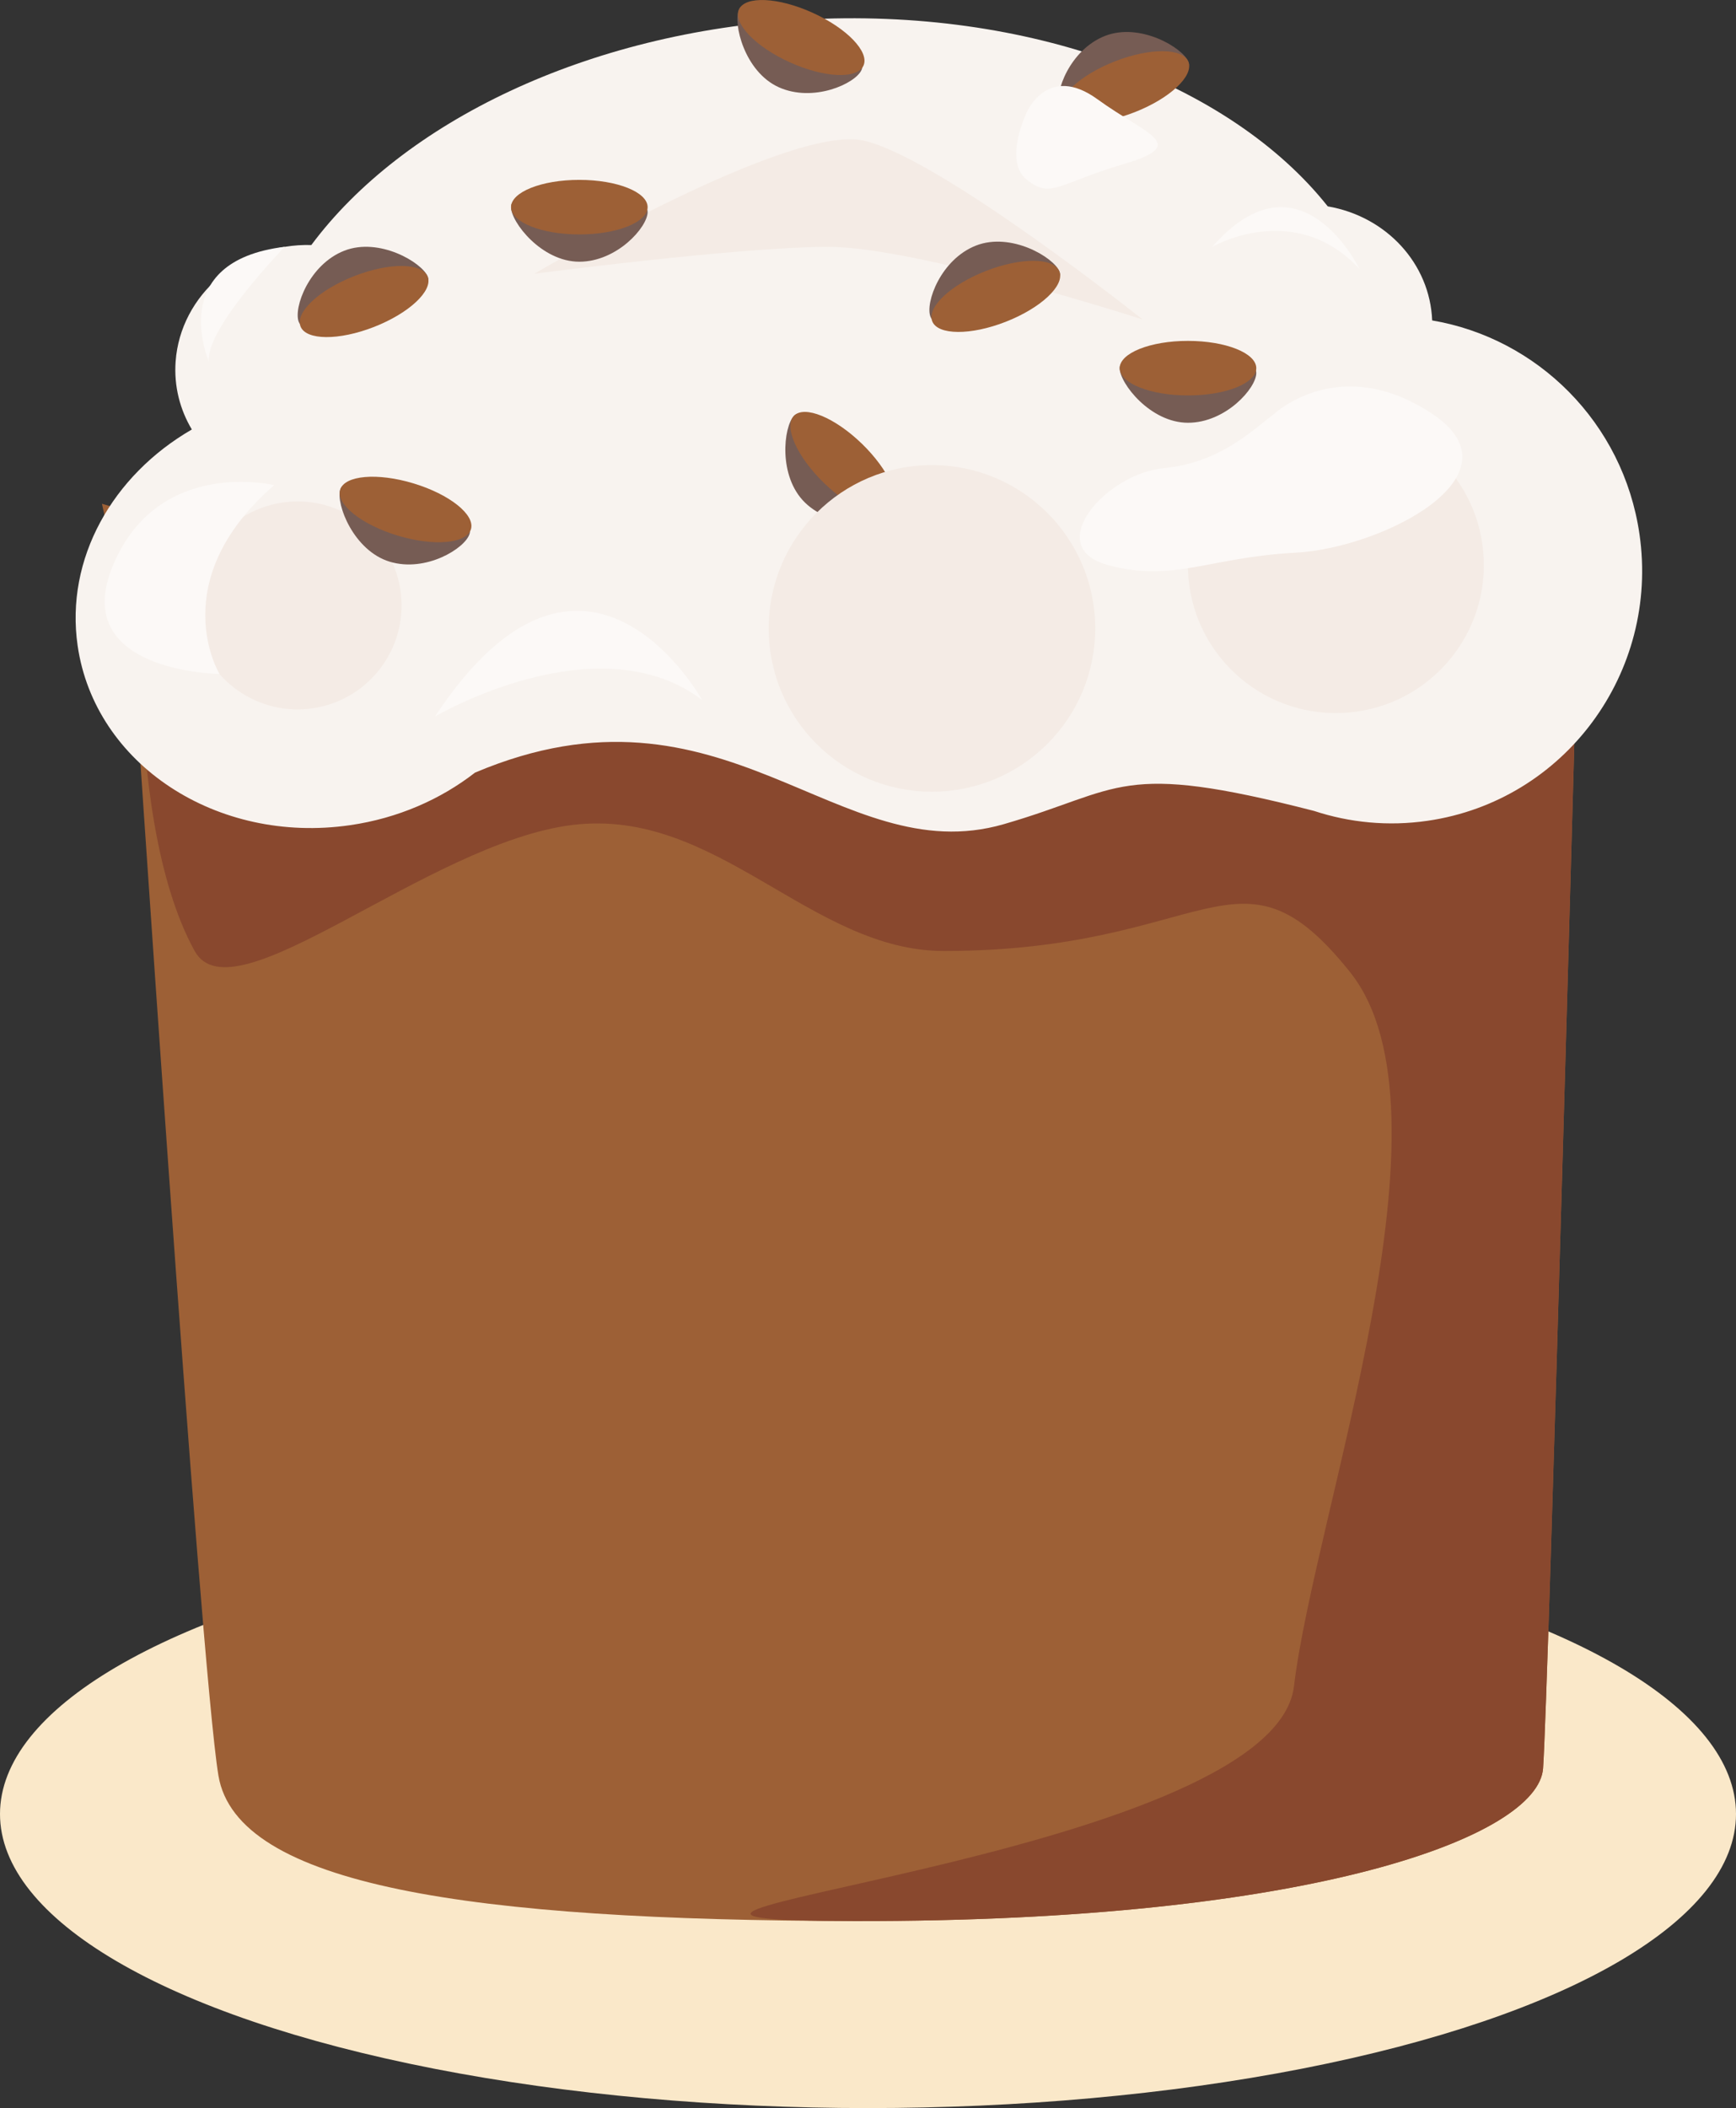 <?xml version="1.0" encoding="UTF-8"?> <svg xmlns="http://www.w3.org/2000/svg" id="_Слой_2" data-name="Слой 2" viewBox="0 0 607.02 736.95"><rect x="0" y="0" width="607.02" height="736.95" fill="#333333" stroke="none"/><defs><style> .cls-1 { fill: #f8f3ef; } .cls-2 { fill: #f4ebe5; } .cls-3 { fill: #fae8c9; } .cls-4 { fill: #fcf9f7; } .cls-5 { fill: #9d6036; } .cls-6 { fill: #89482e; } .cls-7 { fill: #765c54; } </style></defs><ellipse class="cls-3" cx="303.51" cy="634.15" rx="303.51" ry="102.8"></ellipse><g><path class="cls-5" d="M533.13,156.71l-153.58-41.78-233.58,22.23-77.94,11.3-17.22,32.08-15.16-4.43s3.95,17.89,9.89,44.82l.92,6.36s23.48,354.92,29.92,393.44c6.45,38.52,88.13,50.59,222.44,50.84,160.92,.29,238.95-29.82,240.74-53.31,1.8-23.49,12.41-411.86,12.41-411.86l-18.85-49.67Z"></path><path class="cls-6" d="M533.13,156.71l-153.58-41.78-233.58,22.23-77.94,11.3-17.22,32.08s-9.68,102.94,17.25,151.91c13.47,24.48,81.71-37.95,132.21-44.07,50.5-6.12,83.24,44.07,129.76,44.07,93.04,0,102.83-41.62,142.01,7.35,39.17,48.97-12.24,188.53-19.59,249.74-7.35,61.21-287.95,81.79-153.64,82.03,160.92,.29,238.95-29.82,240.74-53.31,1.8-23.49,12.41-411.86,12.41-411.86l-18.85-49.67Z"></path><path class="cls-1" d="M500.78,112.03c-.77-19.84-15.98-36.36-36.51-39.89C430.27,29.28,360.14,2.31,280.54,6.89c-75.43,4.34-139.78,35.88-171.68,78.77-24.62-.69-45.76,17.34-47.45,40.71-.62,8.64,1.51,16.81,5.67,23.77-27.68,15.99-44.35,45.15-39.93,75.61,6,41.4,48.65,69.48,95.26,62.72,16.72-2.42,31.66-9.02,43.68-18.37h0c87.47-37.01,126.82,34.83,184.93,18.01,41.82-12.11,39.78-22.27,108.44-4.63,0,0,0,0,0,0,12.41,4.09,25.91,5.46,39.69,3.46,47.95-6.95,81.13-51.82,74.12-100.21-5.67-39.08-35.83-68.5-72.49-74.71Z"></path><path class="cls-2" d="M186.85,95.7s88.66-52.35,115.03-46.57c26.36,5.78,97.61,62.53,97.61,62.53,0,0-78.53-25.35-109.78-25.36-31.25,0-102.86,9.4-102.86,9.4Z"></path><circle class="cls-2" cx="467.13" cy="197.5" r="51.74" transform="translate(-15.48 41.59) rotate(-5.01)"></circle><circle class="cls-2" cx="104.07" cy="211.64" r="36.35" transform="translate(-51.92 34.75) rotate(-15.22)"></circle><g><path class="cls-7" d="M439.28,130.42c0,5.27-10.7,17.37-23.88,17.37-13.19,0-23.88-13.81-23.88-19.08,0-5.27,10.69,0,23.88,0,13.19,0,23.88-3.56,23.88,1.71Z"></path><path class="cls-5" d="M439.28,128.71c0,5.27-10.69,9.54-23.88,9.53-13.19,0-23.88-4.27-23.88-9.54,0-5.27,10.69-9.54,23.88-9.53,13.19,0,23.88,4.27,23.88,9.54Z"></path></g><g><path class="cls-7" d="M164.18,186.65c-1.52,5.04-15.26,13.54-27.88,9.72-12.63-3.81-18.87-20.12-17.34-25.17,1.52-5.04,10.23,3.09,22.86,6.91,12.63,3.81,23.89,3.49,22.37,8.54Z"></path><path class="cls-5" d="M164.67,185.02c-1.52,5.04-12.99,6.04-25.62,2.22-12.63-3.81-21.63-10.99-20.1-16.04,1.52-5.04,12.99-6.04,25.62-2.22,12.63,3.81,21.63,10.99,20.1,16.04Z"></path></g><g><path class="cls-7" d="M104.46,112.53c-1.92-4.91,3.63-20.07,15.91-24.88,12.28-4.81,27.27,4.16,29.19,9.06,1.92,4.91-9.96,3.9-22.24,8.7-12.28,4.81-20.94,12.02-22.86,7.11Z"></path><path class="cls-5" d="M105.08,114.11c-1.92-4.91,6.48-12.78,18.76-17.58,12.28-4.81,23.79-4.72,25.71,.18,1.92,4.91-6.48,12.78-18.76,17.58-12.28,4.81-23.79,4.72-25.71-.18Z"></path></g><g><path class="cls-7" d="M325.35,110.73c-1.92-4.91,3.63-20.07,15.91-24.88,12.28-4.81,27.27,4.16,29.19,9.06,1.92,4.91-9.96,3.9-22.24,8.7-12.28,4.81-20.94,12.02-22.86,7.11Z"></path><path class="cls-5" d="M325.97,112.31c-1.92-4.91,6.48-12.78,18.76-17.58,12.28-4.81,23.79-4.72,25.71,.18,1.92,4.91-6.48,12.78-18.76,17.58-12.28,4.81-23.79,4.72-25.71-.18Z"></path></g><g><path class="cls-7" d="M370.46,37.44c-1.92-4.91,3.63-20.07,15.91-24.88,12.28-4.81,27.27,4.16,29.19,9.06,1.92,4.91-9.96,3.9-22.24,8.7-12.28,4.81-20.94,12.02-22.86,7.11Z"></path><path class="cls-5" d="M371.08,39.03c-1.92-4.91,6.48-12.78,18.76-17.58,12.28-4.81,23.79-4.72,25.71,.18,1.92,4.91-6.48,12.78-18.76,17.58-12.28,4.81-23.79,4.72-25.71-.18Z"></path></g><g><path class="cls-7" d="M226.45,74.12c0,5.27-10.7,17.37-23.88,17.37-13.19,0-23.88-13.81-23.88-19.08,0-5.27,10.69,0,23.88,0,13.19,0,23.88-3.56,23.88,1.71Z"></path><path class="cls-5" d="M226.45,72.42c0,5.27-10.69,9.54-23.88,9.53-13.19,0-23.88-4.27-23.88-9.54,0-5.27,10.69-9.54,23.88-9.53,13.19,0,23.88,4.27,23.88,9.54Z"></path></g><g><path class="cls-7" d="M301.23,24.49c-2.17,4.8-16.89,11.44-28.91,6.01-12.02-5.42-16.09-22.41-13.92-27.21,2.17-4.8,9.75,4.4,21.77,9.82,12.02,5.42,23.23,6.57,21.07,11.37Z"></path><path class="cls-5" d="M301.93,22.94c-2.17,4.8-13.67,4.3-25.69-1.13-12.02-5.42-20.01-13.71-17.85-18.51,2.17-4.8,13.67-4.3,25.69,1.13,12.02,5.42,20.01,13.71,17.85,18.51Z"></path></g><g><path class="cls-7" d="M310.71,179.87c-3.67,3.78-19.77,5.02-29.23-4.17-9.46-9.19-7.52-26.54-3.85-30.32s7.67,7.45,17.13,16.63c9.46,9.19,19.62,14.08,15.95,17.86Z"></path><ellipse class="cls-5" cx="294.76" cy="162.01" rx="9.54" ry="23.88" transform="translate(-26.8 260.64) rotate(-45.85)"></ellipse></g><circle class="cls-2" cx="325.87" cy="219.68" r="57.09"></circle><path class="cls-4" d="M359.11,39.08s7.35-16.94,24.64-4.38c17.29,12.56,32.44,15.75,9.21,22.64-23.23,6.89-25.36,12.19-33.85,5.56-8.49-6.63,0-23.82,0-23.82Z"></path><path class="cls-4" d="M445.6,144.65c-6.9,5.04-18.58,17.11-38.75,19.03s-42.46,27.46-19.64,33.8c22.82,6.34,35.56-2.68,65.81-4.27,30.25-1.59,80.14-27.06,47.77-48.55-32.37-21.5-55.19-.01-55.19-.01Z"></path><path class="cls-4" d="M423.85,86.33s28.66-16.77,51.48,7.65c0,0-20.69-42.9-51.48-7.65Z"></path><path class="cls-4" d="M73.02,126.3s-15.36-34.94,26.57-40.03c0,0-27.65,28.38-26.57,40.03Z"></path><path class="cls-4" d="M76.75,235.6s-19.64-32.25,19.11-66c0,0-40.33-9.82-56.26,27.82-15.93,37.64,37.15,38.18,37.15,38.18Z"></path><path class="cls-4" d="M152.09,250.48s56.74-33.42,93.38-5.82c0,0-40.83-73.78-93.38,5.82Z"></path></g></svg> 